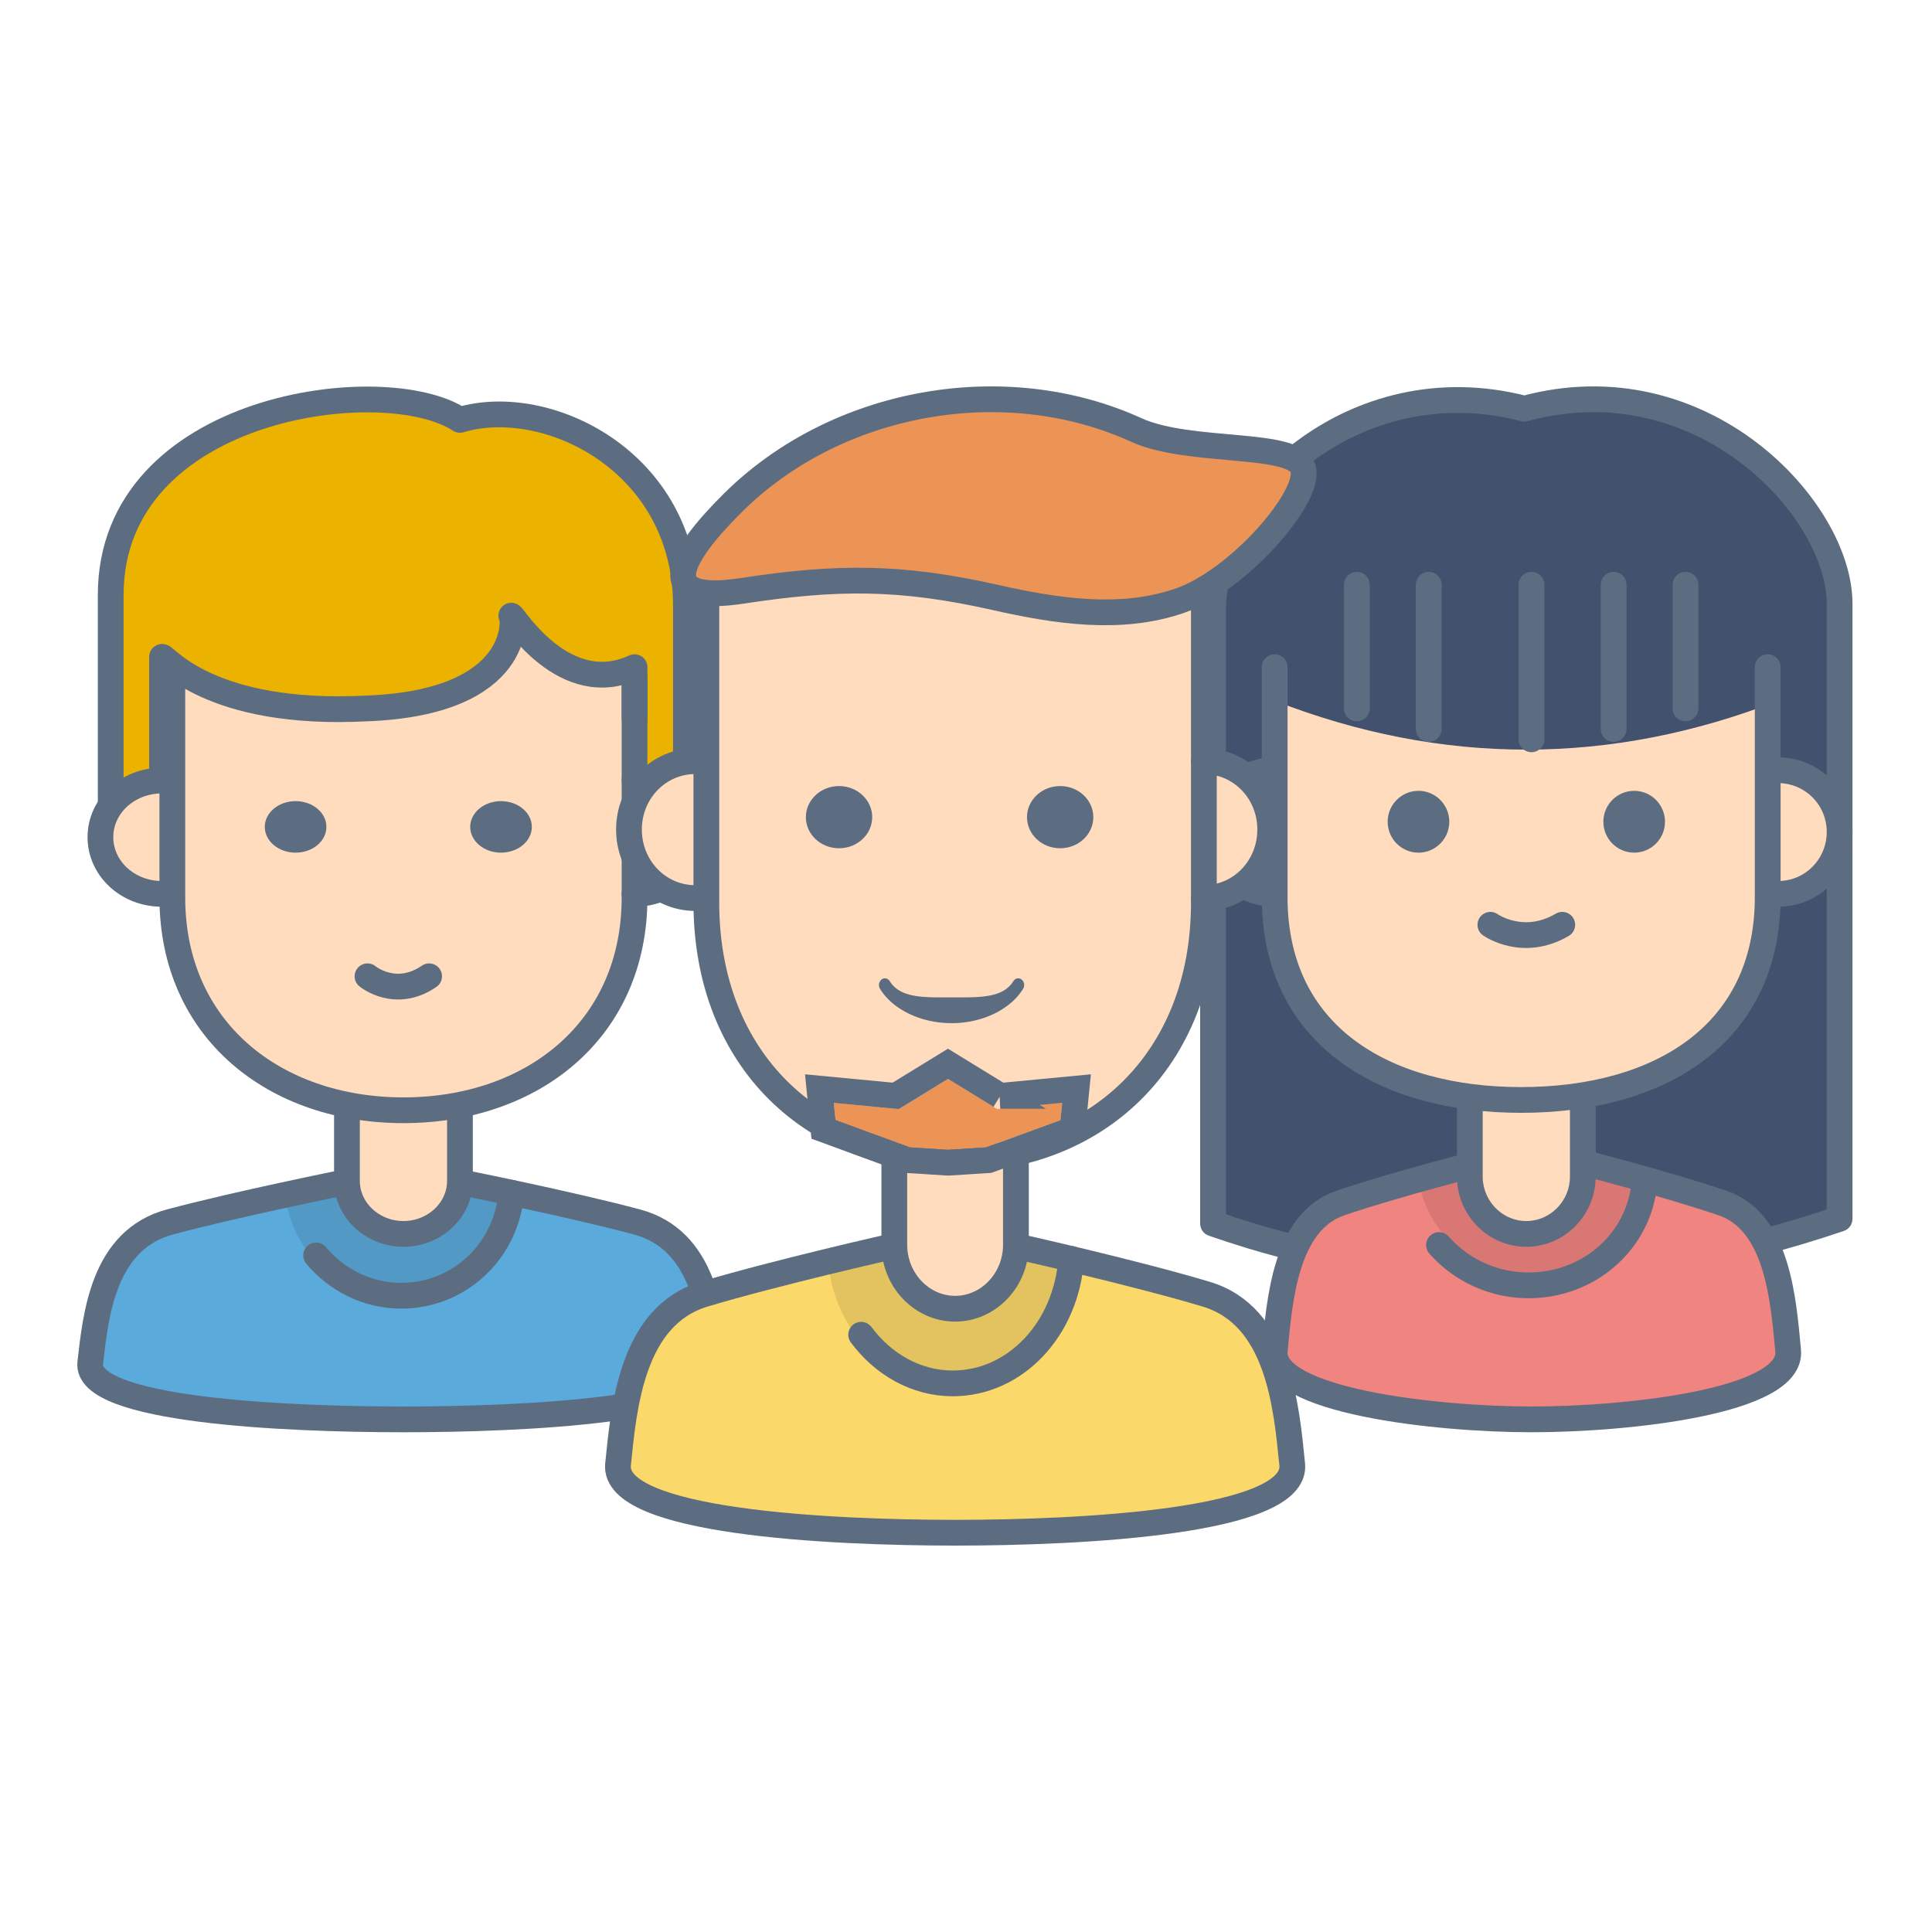 <svg width="150" height="150" viewBox="0 0 150 150" xmlns="http://www.w3.org/2000/svg" xmlns:xlink="http://www.w3.org/1999/xlink"><title>personas-designer</title><defs><path id="a" d="M29.445 55.11l-3.82-2.344-3.818 2.344-5.047-.48.133 1.333 5.776 2.12 2.957.188 2.956-.189 5.777-2.12.133-1.333z"/></defs><g fill="none" fill-rule="evenodd"><g transform="translate(7 31)"><path d="M28.834 60.8s8.386 1.673 13.602 3.067c5.215 1.394 5.779 7.178 6.202 10.942.423 3.694-15.153 4.391-24.315 4.391S-.414 78.503.008 74.81c.423-3.695.987-9.55 6.202-10.943 5.216-1.394 13.532-3.067 13.532-3.067" fill="#5BAADC" fill-rule="nonzero"/><path d="M31.9 61.533l-3.52-.733h-9.076s-1.76.367-4.152.88c.422 4.4 4.01 7.92 8.374 7.92 4.433 0 8.021-3.593 8.373-8.067z" fill="#000" fill-rule="nonzero" opacity=".1"/><path d="M17.545 66.473c1.58 1.89 3.95 3.127 6.606 3.127 4.524 0 8.187-3.49 8.546-8" stroke="#5D6D81" stroke-width="2" stroke-linecap="round"/><path d="M28.71 55.2v5.486c0 2.263-1.975 4.114-4.387 4.114-2.412 0-4.386-1.851-4.386-4.114V55.2M42.6 29.735h-.282V13.6H5.6v16.135h-.212c-2.471 0-4.59 2.034-4.59 4.49 0 2.455 1.907 4.49 4.379 4.49h.353v.14c0 10.172 8.12 16.345 18.36 16.345 10.238 0 18.359-6.173 18.359-16.345v-.281h.353c2.471 0 4.448-1.964 4.448-4.49.071-2.385-1.977-4.35-4.448-4.35z" fill="#FFDCBD" fill-rule="nonzero"/><path d="M5.808 19.692c.351.07 4.915 4.9 15.729 4.2 12.288-.77 11.586-7.14 11.586-7.14s2.879 5.88 9.199 4.2v8.258s1.404-1.05 3.862 1.19c-.211-.21.07-14.697.07-14.697 0-9.868-10.744-16.097-17.976-14.137C22.87-2.214 1.595.306 1.595 15.143V30.33h4.213V19.692z" fill="#EBB200" fill-rule="nonzero"/><path d="M46.254 31.2V16c0-11.193-10.816-16.42-17.545-14.4C22.878-2.256 1.595.428 1.595 15.2V32h3.987V20c.2-.148 3.619 4.654 15.95 4 12.092-.476 11.394-7.115 11.165-7.2.229.085 4.137 6.512 9.57 4v4" stroke="#5D6D81" stroke-width="2" stroke-linecap="round" stroke-linejoin="round"/><path d="M5.582 29.6C2.966 29.6.797 31.525.797 34c0 2.406 2.094 4.4 4.785 4.4" fill="#FFDCBD" fill-rule="nonzero"/><path d="M42.266 21.6v17.084c0 10.278-7.936 16.516-17.943 16.516-10.007 0-17.943-6.238-17.943-16.516V21.6m22.33 33.6v5.486c0 2.263-1.975 4.114-4.387 4.114-2.412 0-4.386-1.851-4.386-4.114V55.2" stroke="#5D6D81" stroke-width="2" stroke-linecap="round" stroke-linejoin="round"/><path d="M28.834 60.8s8.386 1.673 13.602 3.067c5.215 1.394 5.779 7.178 6.202 10.942.423 3.694-15.153 4.391-24.315 4.391S-.414 78.503.008 74.81c.423-3.695.987-9.55 6.202-10.943 5.216-1.394 13.532-3.067 13.532-3.067M5.582 29.6C2.966 29.6.797 31.525.797 34c0 2.406 2.094 4.4 4.785 4.4m36.684-8.8c2.617 0 4.785 1.925 4.785 4.4 0 2.406-2.093 4.4-4.785 4.4" stroke="#5D6D81" stroke-width="2" stroke-linecap="round" stroke-linejoin="round"/><ellipse fill="#5D6D81" fill-rule="nonzero" cx="31.899" cy="33.2" rx="2.392" ry="2"/><ellipse fill="#5D6D81" fill-rule="nonzero" cx="15.95" cy="33.2" rx="2.392" ry="2"/><path d="M21.532 44.8s2.163 1.8 4.785 0" stroke="#5D6D81" stroke-width="2" stroke-linecap="round" stroke-linejoin="round"/></g><g transform="translate(94.18 31)"><path d="M0 63.967V16.374C0 7.78 10.909-2.722 24.176.73c13.783-3.746 24.47 7.785 24.47 15.13V63.6c-16.215 5.73-32.43 5.876-48.646.367z" fill="#42526E" fill-rule="nonzero"/><path d="M0 63.995V16.381C0 7.784 10.909-2.723 24.176.73c13.783-3.747 24.47 7.789 24.47 15.137v47.76c-17.32 5.88-33.463 5.659-48.646.368z" stroke="#5D6D81" stroke-width="2" stroke-linecap="round" stroke-linejoin="round"/><path d="M28.472 59.2s6.84 1.752 11.105 3.212c4.265 1.46 4.706 7.518 5.074 11.46.368 3.941-12.428 5.328-19.93 5.328-7.5 0-20.296-1.46-19.928-5.328.367-3.87.809-10 5.074-11.46 4.265-1.46 11.178-3.212 11.178-3.212" fill="#F08481" fill-rule="nonzero"/><path d="M33.494 60.447c-2.59-.734-4.664-1.247-4.664-1.247h-7.55s-2.443.587-5.33 1.393c.666 4.18 4.293 7.407 8.735 7.407 4.441 0 8.143-3.3 8.81-7.553z" fill="#000" fill-rule="nonzero" opacity=".1"/><path d="M17.545 65.665a9.257 9.257 0 0 0 6.954 3.127c4.762 0 8.617-3.49 8.995-8" stroke="#5D6D81" stroke-width="2" stroke-linecap="round"/><path d="M28.472 59.2s6.84 1.752 11.105 3.212c4.265 1.46 4.706 7.518 5.074 11.46.368 3.941-12.428 5.328-19.93 5.328-7.5 0-20.296-1.46-19.928-5.328.367-3.87.809-10 5.074-11.46 4.265-1.46 11.178-3.212 11.178-3.212" stroke="#5D6D81" stroke-width="2" stroke-linecap="round" stroke-linejoin="round"/><path d="M28.71 53.6v5.943c0 2.451-1.975 4.457-4.387 4.457-2.412 0-4.386-2.006-4.386-4.457V53.6m24.029-25.226h-.298V14.4H5.05v13.974h-.223C2.228 28.374 0 30.507 0 33.08s2.005 4.707 4.604 4.707h.372v.147c0 10.664 8.54 15.665 19.309 15.665 10.769 0 19.31-5.001 19.31-15.665v-.294h.37c2.6 0 4.68-2.06 4.68-4.707.074-2.501-2.08-4.56-4.68-4.56z" fill="#FFDCBD" fill-rule="nonzero"/><path d="M43.861 23.409c-13 5.055-26.076 5.055-39.076 0V13.6H43.86v9.809z" fill="#42526E" fill-rule="nonzero"/><path d="M4.785 28.8A4.778 4.778 0 0 0 0 33.6c0 2.625 2.093 4.8 4.785 4.8" fill="#FFDCBD" fill-rule="nonzero"/><path d="M43.064 20.8v17.836c0 10.731-8.466 15.764-19.14 15.764-10.674 0-19.14-5.033-19.14-15.764V20.8M28.71 54.4v5.943c0 2.451-1.975 4.457-4.387 4.457-2.412 0-4.386-2.006-4.386-4.457V54.4" stroke="#5D6D81" stroke-width="2" stroke-linecap="round" stroke-linejoin="round"/><path d="M4.785 28.8A4.778 4.778 0 0 0 0 33.6c0 2.625 2.093 4.8 4.785 4.8m39.076-9.6c2.617 0 4.785 2.1 4.785 4.8 0 2.625-2.093 4.8-4.785 4.8" stroke="#5D6D81" stroke-width="2" stroke-linecap="round" stroke-linejoin="round"/><ellipse fill="#5D6D81" fill-rule="nonzero" cx="32.697" cy="32.8" rx="2.392" ry="2.4"/><ellipse fill="#5D6D81" fill-rule="nonzero" cx="15.95" cy="32.8" rx="2.392" ry="2.4"/><path d="M21.532 40.8s2.523 1.8 5.582 0m-2.392-14.4v-12m6.38 11.2V14.4m5.582 9.6v-9.6M16.747 25.6V14.4M11.165 24v-9.6" stroke="#5D6D81" stroke-width="2" stroke-linecap="round" stroke-linejoin="round"/></g><g transform="translate(47.974 31)"><path d="M31.036 65.778s9.028 2.02 14.641 3.703c5.614 1.684 6.22 8.67 6.676 13.216C52.808 87.158 36.043 88 26.181 88 16.32 88-.446 87.158.01 82.697c.455-4.461 1.062-11.532 6.676-13.216 5.614-1.683 14.565-3.703 14.565-3.703" fill="#FBD86A" fill-rule="nonzero"/><path d="M34.336 66.663l-3.787-.885h-9.77s-1.894.443-4.47 1.063c.455 5.314 4.318 9.565 9.014 9.565 4.771 0 8.634-4.34 9.013-9.743z" fill="#000" fill-rule="nonzero" opacity=".1"/><path d="M18.885 72.629c1.7 2.284 4.251 3.777 7.111 3.777 4.87 0 8.812-4.216 9.198-9.662" stroke="#5D6D81" stroke-width="2" stroke-linecap="round"/><path d="M30.902 59.014v6.626c0 2.733-2.124 4.969-4.72 4.969-2.598 0-4.722-2.236-4.722-4.97v-6.625M45.855 28.26h-.304v-9.922c-6.587-6.377-13.175-9.565-19.762-9.565S12.614 11.96 6.027 18.338v9.922h-.228c-2.66 0-4.94 2.457-4.94 5.422s2.052 5.422 4.712 5.422h.38v.17c0 12.285 8.74 19.74 19.762 19.74 11.021 0 19.762-7.455 19.762-19.74v-.34h.38c2.66 0 4.788-2.371 4.788-5.422.076-2.88-2.128-5.252-4.788-5.252z" fill="#FFDCBD" fill-rule="nonzero"/><path d="M45.841 28.095h-.304v-15.66C38.95 4.783 32.362.957 25.775.957S12.6 4.783 6.013 12.435v15.66h-.228c-2.66 0-4.94 2.457-4.94 5.423 0 2.965 2.052 5.422 4.712 5.422h.38c0 12.454 8.741 19.91 19.762 19.91s19.762-7.456 19.762-19.74v-.34h.38c2.66 0 4.789-2.372 4.789-5.422.076-2.88-2.129-5.253-4.789-5.253z" fill="#FFDCBD" fill-rule="nonzero"/><path d="M6.009 28.097c-2.817 0-5.15 2.324-5.15 5.314 0 2.906 2.253 5.314 5.15 5.314" fill="#FFDCBD" fill-rule="nonzero"/><path d="M45.495 12.696v26.371c0 12.414-8.543 19.947-19.314 19.947S6.867 51.481 6.867 39.067V12.696h38.628zM30.902 59.014v6.626c0 2.733-2.124 4.969-4.72 4.969-2.598 0-4.722-2.236-4.722-4.97v-6.625" stroke="#5D6D81" stroke-width="2" stroke-linecap="round" stroke-linejoin="round"/><path d="M29.32 15.39c4.723 1.066 9.738 1.835 14.32.244 4.528-1.574 10.135-8.011 9.567-10.225-.568-2.214-8.775-1.12-12.966-3.029C30.025-2.275 16.973.047 8.917 8.047c-4.212 4.182-6.26 7.892.732 6.826 7.315-1.114 12.262-1.155 19.671.517z" stroke="#5D6D81" stroke-width="2" fill="#EC9356" fill-rule="nonzero"/><path d="M31.036 65.778s9.028 2.02 14.641 3.703c5.614 1.684 6.22 8.67 6.676 13.216C52.808 87.158 36.043 88 26.181 88 16.32 88-.446 87.158.01 82.697c.455-4.461 1.062-11.532 6.676-13.216 5.614-1.683 14.565-3.703 14.565-3.703M6.009 28.097c-2.817 0-5.15 2.324-5.15 5.314 0 2.906 2.253 5.314 5.15 5.314m39.486-10.628c2.817 0 5.15 2.324 5.15 5.314 0 2.906-2.253 5.314-5.15 5.314" stroke="#5D6D81" stroke-width="2" stroke-linecap="round" stroke-linejoin="round"/><ellipse fill="#5D6D81" fill-rule="nonzero" cx="34.336" cy="32.444" rx="2.575" ry="2.415"/><ellipse fill="#5D6D81" fill-rule="nonzero" cx="17.168" cy="32.444" rx="2.575" ry="2.415"/><path d="M25.906 48.438c-2.37 0-4.55-1.043-5.552-2.659a.566.566 0 0 1 .111-.727c.208-.166.496-.11.642.127.837 1.346 2.72 1.258 4.8 1.258 2.078 0 3.96.087 4.797-1.258.146-.236.434-.292.643-.127a.567.567 0 0 1 .11.727c-1.003 1.616-3.182 2.66-5.55 2.66z" fill="#5D6D81" fill-rule="nonzero"/><g fill-rule="nonzero"><use fill="#EC9356" fill-rule="evenodd" xlink:href="#a"/><path stroke="#5D6D81" stroke-width="2" d="M29.683 54.083l5.924-.564-.315 3.167-6.501 2.385-3.101.198h-.128l-3.102-.198-6.5-2.385-.316-3.167 5.925.564 4.057-2.49 4.057 2.49z"/></g></g></g></svg>